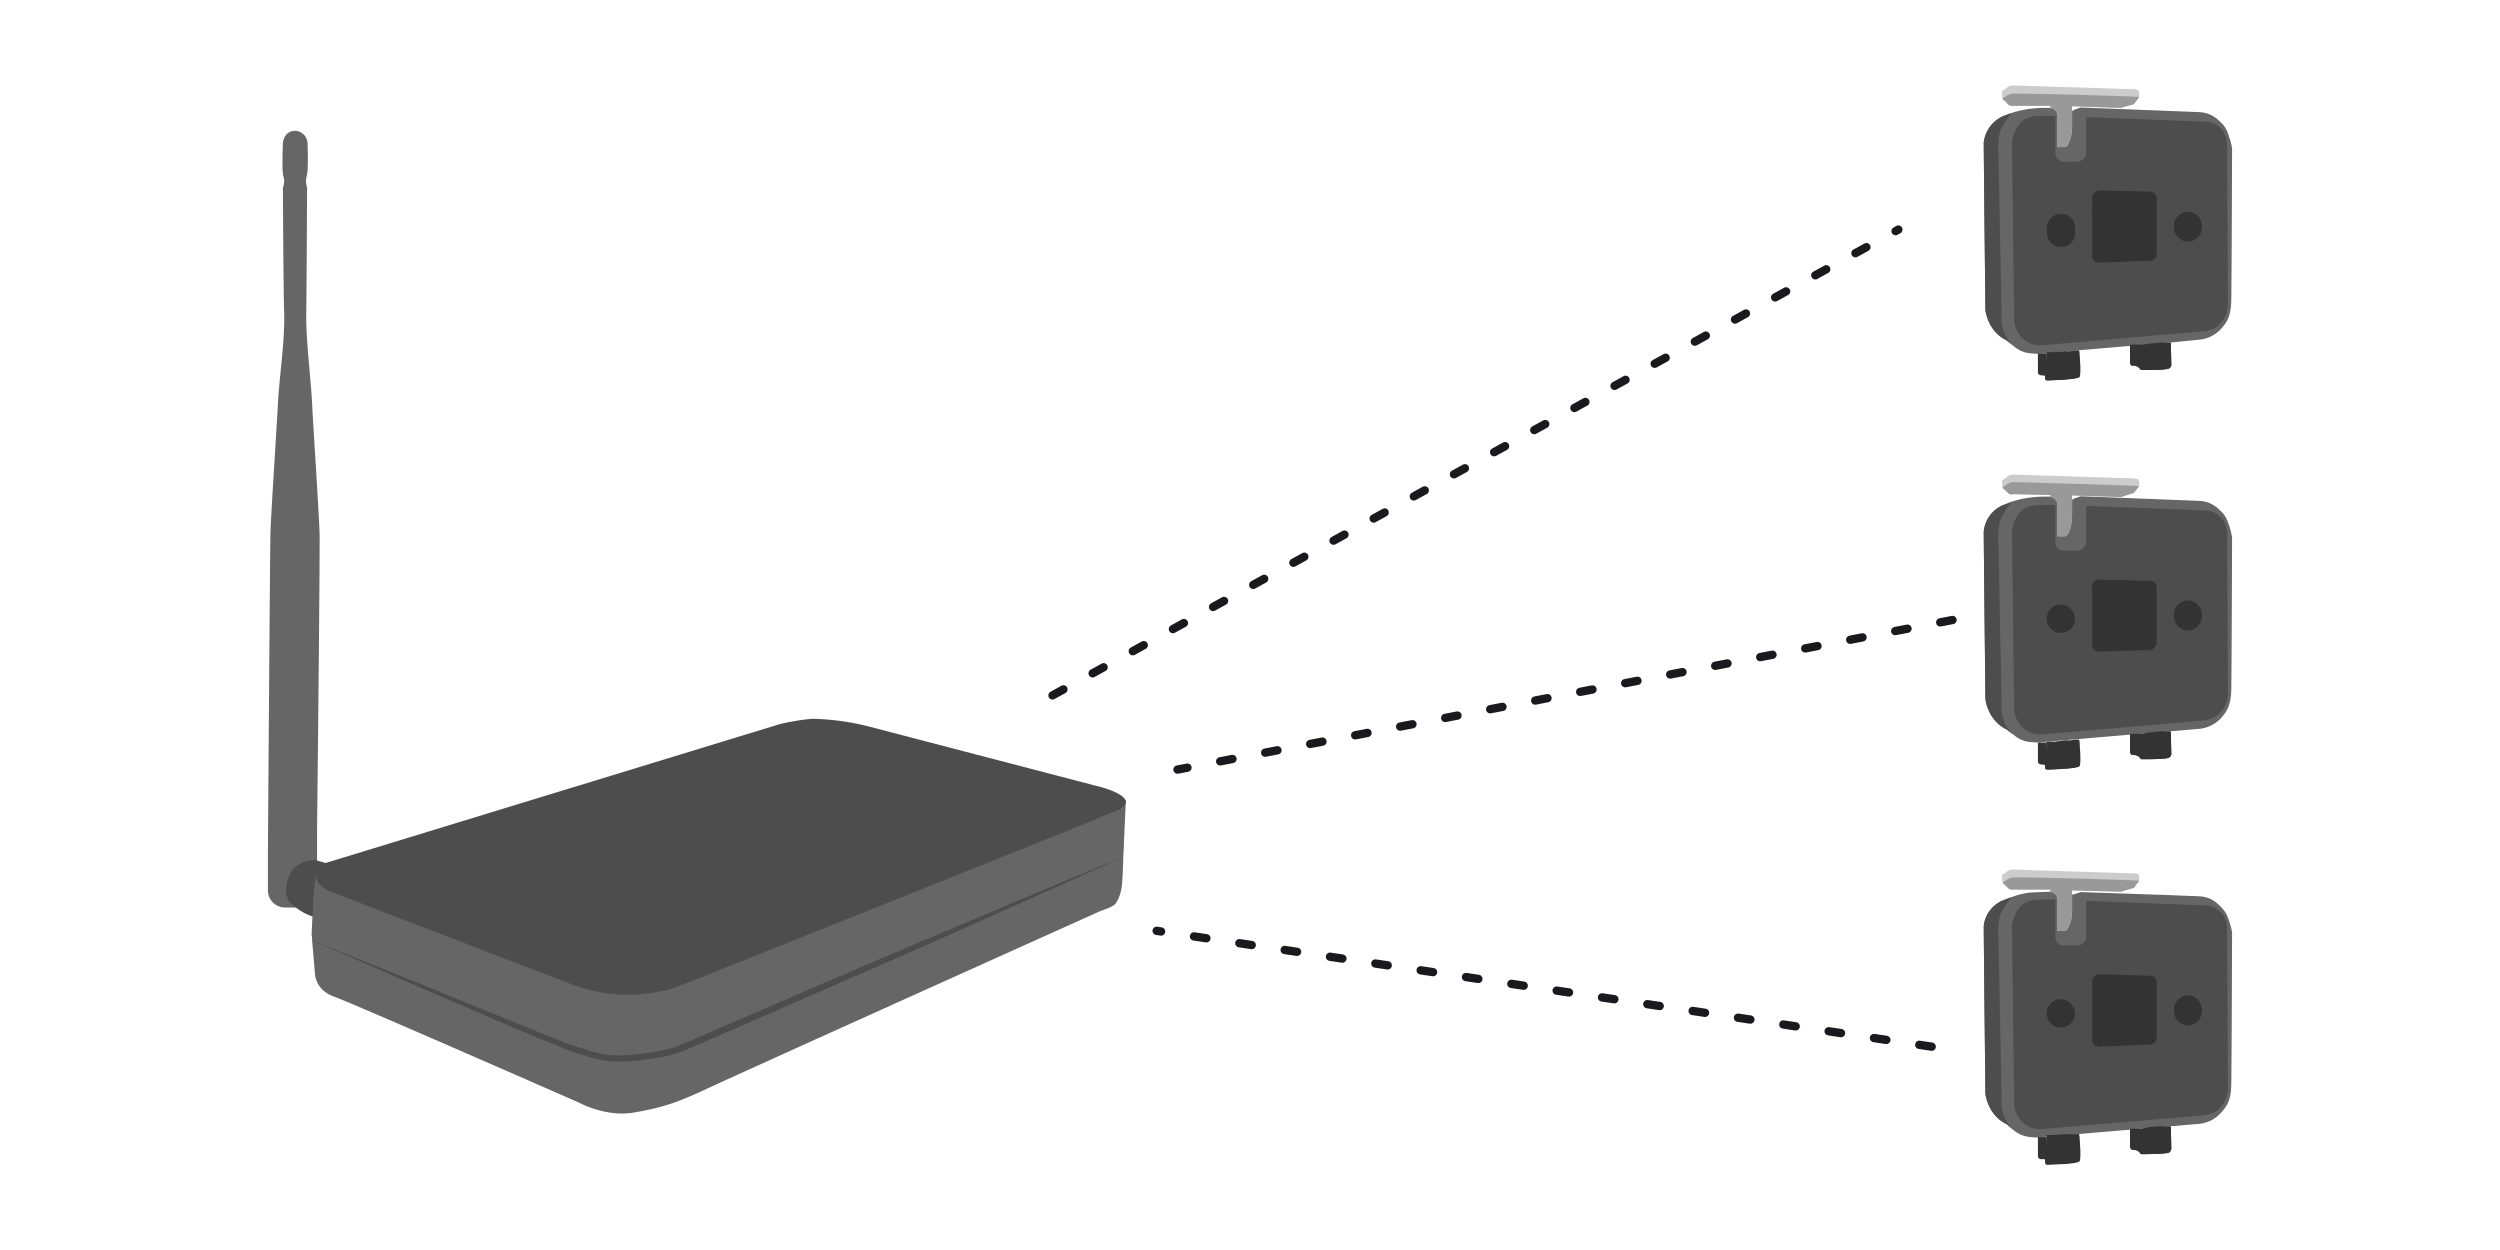<svg id="Layer_1" data-name="Layer 1" xmlns="http://www.w3.org/2000/svg" viewBox="0 0 600 300"><defs><style>.cls-1{fill:#666;}.cls-2{fill:#4d4d4d;}.cls-3{fill:#333;}.cls-4{fill:#ccc;}.cls-5{fill:#999;}.cls-6,.cls-7{fill:none;}.cls-6{stroke:#1a1a1e;stroke-linecap:round;stroke-linejoin:round;stroke-width:2px;stroke-dasharray:3 8;}</style></defs><title>icons</title><path class="cls-1" d="M76.1,198.4v15.4a4,4,0,0,1-4,4H68.4a4.1,4.1,0,0,1-4.1-4.1h0v-.9h0v-8.4s.5-71.8.6-76.2,1.5-25.2,1.8-31.3,1.7-15.2,1.5-21.7S67.9,45,67.9,45a3.9,3.9,0,0,0,.1-2.7c-.4-1.4-.1-8.1-.1-8.1s.3-2.8,2.9-2.8a3.1,3.1,0,0,1,3,2.8s.3,6.7-.2,8.1a4.7,4.7,0,0,0,.1,2.7s-.1,23.6-.2,30.1,1.1,15.6,1.4,21.7,1.7,27,1.8,31.3S76.3,181.2,76.1,198.4Z"/><path class="cls-2" d="M79.9,207.6l-4.3-1.2s-4.8,0-6.2,3.8-.4,5.5,0,6.2a14.3,14.3,0,0,0,7.7,4.1"/><path class="cls-1" d="M270.2,192.1,76.4,208.7c-.9,1.6-1.1,5.7-1.3,9.3s-.3,5.6-.3,6.5a4.1,4.1,0,0,1,.1,1.2c.3,3,.7,8.6.8,8.8s.5,3.3,4.5,4.7,58.7,25.4,58.7,25.4,6.5,3.6,13.3,2.4,10-2.2,18.1-6,93.9-42.4,93.9-42.4,2.9-.9,3.5-1.7,1.4-2.3,1.6-5c.1-.9.2-3.3.3-6.3"/><path class="cls-2" d="M74.9,225.7l24.4,9.8,24.3,9.9,12.1,4.9,1.5.5,1.6.5,3.1,1a23,23,0,0,0,6.3,1,46,46,0,0,0,6.4-.5,45.2,45.2,0,0,0,6.4-1.2l1.5-.5,1.5-.6,3-1.3,6-2.6c16.1-6.9,32.1-13.9,48.2-20.7l24.2-10.2,24.2-10.1c-7.9,3.7-15.9,7.2-23.9,10.8l-24,10.7-48.1,21-6.1,2.6-3,1.3-1.5.6-1.6.5a38.2,38.2,0,0,1-6.6,1.2,48.9,48.9,0,0,1-6.6.5,25.4,25.4,0,0,1-6.7-1.1l-3.1-1-1.6-.5-1.6-.6-12.1-5L99,236.2Z"/><path class="cls-2" d="M78.2,207.1l108.9-33.3a57.7,57.7,0,0,1,7.8-1.3,60.8,60.8,0,0,1,13,1.7L264.6,189s10,2.7,3.3,5.6-106,42.5-106,42.5a40.4,40.4,0,0,1-9.9,1.6,37.4,37.4,0,0,1-14.9-2.5L78.6,213.7s-2.7-1.5-2.7-3.1A4.1,4.1,0,0,1,78.2,207.1Z"/><path class="cls-3" d="M521.1,87.2a1.1,1.1,0,0,1-.5,1.2c-.7.5-6.7.4-6.7.4s.2-6.1.2-6.1h1.6l3-.3H521S521.1,86.7,521.1,87.2Z"/><path class="cls-3" d="M499,84.1s.1,5.5.1,6.3-7.9.9-7.9.9,0-6.5,0-6.5h1.9l2.6-.2h1l1.4-.2h.9Z"/><path class="cls-3" d="M520.4,82.2h.3"/><path class="cls-3" d="M519.7,82.3h.5"/><path class="cls-3" d="M518.7,82.3h.7"/><path class="cls-3" d="M515.7,82.6l3-.3"/><path class="cls-3" d="M513.3,82.8h.3"/><path class="cls-3" d="M511.6,83h1.6"/><path class="cls-3" d="M493.1,84.6l2.6-.2h.7"/><path class="cls-3" d="M492,84.7h1.1"/><path class="cls-3" d="M491.6,84.7h.3"/><path class="cls-3" d="M491.3,84.8h.2"/><path class="cls-3" d="M489.4,84.9H491"/><path class="cls-1" d="M535.7,35.7s-.1,32.4-.2,36.6S534,77.8,533,79a8.2,8.2,0,0,1-5,2.5l-7,.7h-.2l-31.7,2.7a15.3,15.3,0,0,1-3-.3,7.6,7.6,0,0,1-2.9-1.6l-1.6-1.3c-4.6-2.2-5.1-7.3-5.1-7.3s-.4-36.8-.4-40.2a7.9,7.9,0,0,1,4.6-6.3l2.1-.8a24.2,24.2,0,0,1,4.5-1,31.8,31.8,0,0,1,4.8-.2l5.5.7v-.2l1.8-.6,20.6.8,7.6.3c3,.1,4.5,1.5,6,3.1a7.1,7.1,0,0,1,1.3,2.6A14.3,14.3,0,0,1,535.7,35.7Z"/><path class="cls-2" d="M493.3,27.8h-3.8s-3.5-.2-5.1,2.3a7.5,7.5,0,0,0-1.5,4.7c0,1.8.5,41.9.5,41.9a6.6,6.6,0,0,0,2,4.5c2,1.8,3.8,1.7,5.6,1.6l37.8-3.3a5.8,5.8,0,0,0,3.7-1.5,7,7,0,0,0,2.2-4.8c0-2.1-.2-38.4-.2-38.4a8.4,8.4,0,0,0-.3-2,5.2,5.2,0,0,0-5.1-3.6l-28.4-1.1v8.4a2.3,2.3,0,0,1-2.2,2.3h-3.3a2,2,0,0,1-1.9-2Z"/><path class="cls-3" d="M504,45.7l12.2.3a1.6,1.6,0,0,1,1.4,1.8V60.9a1.7,1.7,0,0,1-1.9,1.7l-11.9.4a1.7,1.7,0,0,1-1.7-1.9c.1-2.1,0-13.6,0-13.6A1.9,1.9,0,0,1,504,45.7Z"/><path class="cls-3" d="M498,55.3a3.4,3.4,0,1,1-6.7,0,3.4,3.4,0,1,1,6.7,0Z"/><ellipse class="cls-3" cx="525.1" cy="54.4" rx="3.4" ry="3.6"/><path class="cls-3" d="M491.2,84.8v6.5s7.4-.2,7.9-.9-.1-6.3-.1-6.3h-.9l-1.4.2h-1l-2.6.2h-1.9Z"/><path class="cls-3" d="M489.1,84.9v4.6s.1.6,1,.6.7.2.7.6.1.6.4.6,0-6.5,0-6.5h-2.1Z"/><path class="cls-3" d="M514.1,82.7l-.2,6.1s6,.1,6.7-.4a1.1,1.1,0,0,0,.5-1.2c0-.5-.1-5-.1-5h-2.3l-3,.3Z"/><path class="cls-3" d="M511.2,83v4.2s.1.7.7.6,1.5.4,1.6.7a.5.5,0,0,0,.5.3c.2,0,.2-6.1.2-6.1h-2.9Z"/><path class="cls-4" d="M492.1,26v-.6h-8.9a1.7,1.7,0,0,1-1.4-.5,5.1,5.1,0,0,0-1.1-1l-.2-.8V21.9l1-.7a2.2,2.2,0,0,1,1.8-.7l28.3.9s1.8-.1,1.8.8v1.1L512.1,25l-3.1.9-11.7-.4v4.9a19.1,19.1,0,0,1-.2,2,6.9,6.9,0,0,1-.9,2.5l-.5.4h-1.9V27.7S493.6,26,492.1,26Z"/><path class="cls-5" d="M513.4,23.3,512.1,25l-3.1.9-11.7-.4v4.9a19.1,19.1,0,0,1-.2,2,6.9,6.9,0,0,1-.9,2.5l-.5.4h-1.9V27.7s-.2-1.6-1.6-1.7h-.1v-.6h-8.9a1.7,1.7,0,0,1-1.1-.2l-.3-.3a5.1,5.1,0,0,0-1.1-1,.8.8,0,0,0-.1-.3l1.5-.9a1.7,1.7,0,0,1,.9-.2C483.6,22.3,513.1,23.1,513.4,23.3Z"/><path class="cls-2" d="M483.2,83l-1.6-1.3c-4.6-2.2-5.1-7.3-5.1-7.3s-.4-36.8-.4-40.2a7.9,7.9,0,0,1,4.6-6.3l2.1-.8a16.2,16.2,0,0,0-2.6,4.1c-1,2-.5,6.5-.5,8.2s.7,36.4.7,36.4A8.9,8.9,0,0,0,483.2,83Z"/><path class="cls-3" d="M521.1,180.6a1.1,1.1,0,0,1-.5,1.2c-.7.5-6.7.4-6.7.4s.2-6.1.2-6.1h1.6l3-.3H521S521.1,180.1,521.1,180.6Z"/><path class="cls-3" d="M499,177.5s.1,5.5.1,6.3-7.9.9-7.9.9,0-6.5,0-6.5h1.9l2.6-.3h1l1.4-.2h.9Z"/><path class="cls-3" d="M520.4,175.6h.3"/><path class="cls-3" d="M519.7,175.7h.5"/><path class="cls-3" d="M518.7,175.7h.7"/><path class="cls-3" d="M515.7,176l3-.3"/><path class="cls-3" d="M513.3,176.2h.3"/><path class="cls-3" d="M511.6,176.3h1.6"/><path class="cls-3" d="M493.1,178l2.6-.3h.7"/><path class="cls-3" d="M492,178.1h1.1"/><path class="cls-3" d="M491.6,178.1h.3"/><path class="cls-3" d="M491.3,178.2h.2"/><path class="cls-3" d="M489.4,178.3H491"/><path class="cls-1" d="M535.7,129.1s-.1,32.4-.2,36.6-1.5,5.5-2.5,6.7a8.2,8.2,0,0,1-5,2.5l-7,.6h-.2l-31.7,2.7a15.3,15.3,0,0,1-3-.3,7.6,7.6,0,0,1-2.9-1.6l-1.6-1.3c-4.6-2.2-5.1-7.3-5.1-7.3s-.4-36.8-.4-40.2a7.7,7.7,0,0,1,4.6-6.3l2.1-.8a24.2,24.2,0,0,1,4.5-1,31.8,31.8,0,0,1,4.8-.2l5.5.7v-.2l1.8-.6,20.6.8,7.6.3c3,.1,4.5,1.5,6,3.1a7.1,7.1,0,0,1,1.3,2.6A14.3,14.3,0,0,1,535.7,129.1Z"/><path class="cls-2" d="M493.3,121.2h-3.8s-3.5-.2-5.1,2.3a7.5,7.5,0,0,0-1.5,4.6c0,1.9.5,42,.5,42a6.6,6.6,0,0,0,2,4.5c2,1.8,3.8,1.7,5.6,1.6l37.8-3.3a5.8,5.8,0,0,0,3.7-1.5,7,7,0,0,0,2.2-4.9c0-2-.2-38.3-.2-38.3a8.4,8.4,0,0,0-.3-2,5.4,5.4,0,0,0-5.1-3.7l-28.4-1.1v8.5a2.3,2.3,0,0,1-2.2,2.3h-3.3a2,2,0,0,1-1.9-2Z"/><path class="cls-3" d="M504,139.1l12.2.3a1.6,1.6,0,0,1,1.4,1.8v13a1.8,1.8,0,0,1-1.9,1.8l-11.9.4a1.7,1.7,0,0,1-1.7-1.9c.1-2.1,0-13.7,0-13.7A1.8,1.8,0,0,1,504,139.1Z"/><path class="cls-3" d="M498,148.6a3.4,3.4,0,1,1-3.3-3.5A3.5,3.5,0,0,1,498,148.6Z"/><ellipse class="cls-3" cx="525.1" cy="147.7" rx="3.4" ry="3.6"/><path class="cls-3" d="M491.2,178.2v6.5s7.4-.2,7.9-.9-.1-6.3-.1-6.3h-.9l-1.4.2h-1l-2.6.3h-1.9Z"/><path class="cls-3" d="M489.1,178.3v4.6s.1.6,1,.6.7.2.7.6.1.6.4.6,0-6.5,0-6.5h-2.1Z"/><path class="cls-3" d="M514.1,176.1l-.2,6.1s6,.1,6.7-.4a1.1,1.1,0,0,0,.5-1.2c0-.5-.1-5.1-.1-5.1h-2.3l-3,.3Z"/><path class="cls-3" d="M511.2,176.4v4.2s.1.7.7.6a2.4,2.4,0,0,1,1.6.6.5.5,0,0,0,.5.4c.2,0,.2-6.1.2-6.1h-2.9Z"/><path class="cls-4" d="M492.1,119.3v-.5l-8.9-.2a1.3,1.3,0,0,1-1.4-.4,5.1,5.1,0,0,0-1.1-1l-.2-.8v-1.1l1-.7a2.2,2.2,0,0,1,1.8-.7l28.3.9s1.8-.1,1.8.8v1.1l-1.3,1.6-3.1,1-11.7-.4v4.8a18.3,18.3,0,0,1-.2,2.1,6.9,6.9,0,0,1-.9,2.5l-.5.4h-1.9v-7.6S493.6,119.4,492.1,119.3Z"/><path class="cls-5" d="M513.4,116.7l-1.3,1.6-3.1,1-11.7-.4v4.8a18.3,18.3,0,0,1-.2,2.1,6.9,6.9,0,0,1-.9,2.5l-.5.4h-1.9v-7.6s-.2-1.6-1.6-1.8h-.1v-.5l-8.9-.2a1.5,1.5,0,0,1-1.1-.1l-.3-.3a5.1,5.1,0,0,0-1.1-1,.8.8,0,0,0-.1-.3l1.5-.9a2.5,2.5,0,0,1,.9-.3C483.6,115.7,513.1,116.5,513.4,116.7Z"/><path class="cls-2" d="M483.2,176.4l-1.6-1.3c-4.6-2.2-5.1-7.3-5.1-7.3s-.4-36.8-.4-40.2a7.7,7.7,0,0,1,4.6-6.3l2.1-.8a16.2,16.2,0,0,0-2.6,4.1c-1,2-.5,6.5-.5,8.2s.7,36.4.7,36.4A8.9,8.9,0,0,0,483.2,176.4Z"/><path class="cls-3" d="M521.1,275.3a1.4,1.4,0,0,1-.5,1.3c-.7.4-6.7.4-6.7.4s.2-6.1.2-6.1l1.6-.2,3-.2H521S521.1,274.8,521.1,275.3Z"/><path class="cls-3" d="M499,272.2s.1,5.5.1,6.4-7.9.9-7.9.9,0-6.6,0-6.6h1.9l2.6-.2H499Z"/><path class="cls-3" d="M520.4,270.3h.3"/><path class="cls-3" d="M519.7,270.4h.5"/><path class="cls-3" d="M518.7,270.5h.7"/><path class="cls-3" d="M515.7,270.7l3-.2"/><path class="cls-3" d="M513.3,270.9h.3"/><path class="cls-3" d="M511.6,271.1h1.6"/><path class="cls-3" d="M493.1,272.7l2.6-.2h.7"/><path class="cls-3" d="M492,272.8h1.1"/><path class="cls-3" d="M491.6,272.9h.3"/><path class="cls-3" d="M491.3,272.9h.2"/><path class="cls-3" d="M489.4,273H491"/><path class="cls-1" d="M535.7,223.8s-.1,32.4-.2,36.7-1.5,5.4-2.5,6.6a8,8,0,0,1-5,2.6l-7,.6h-.2L489.1,273a15.3,15.3,0,0,1-3-.3,7.3,7.3,0,0,1-2.9-1.5l-1.6-1.4c-4.6-2.2-5.1-7.3-5.1-7.3s-.4-36.8-.4-40.2a7.5,7.5,0,0,1,4.6-6.2l2.1-.8a18.5,18.5,0,0,1,4.5-1.1l4.8-.2,5.5.7h0l1.8-.6,20.6.7,7.6.3c3,.1,4.5,1.5,6,3.2a6.6,6.6,0,0,1,1.3,2.5A15.9,15.9,0,0,1,535.7,223.8Z"/><path class="cls-2" d="M493.3,215.9h-3.8s-3.5-.2-5.1,2.3a7.5,7.5,0,0,0-1.5,4.7c0,1.9.5,41.9.5,41.9a6.6,6.6,0,0,0,2,4.5,6.4,6.4,0,0,0,5.6,1.6l37.8-3.2a6.5,6.5,0,0,0,3.7-1.5,7,7,0,0,0,2.2-4.9c0-2.1-.2-38.3-.2-38.3a8.4,8.4,0,0,0-.3-2.1,5.3,5.3,0,0,0-5.1-3.6l-28.4-1.1v8.4a2.2,2.2,0,0,1-2.2,2.3h-3.3a2,2,0,0,1-1.9-1.9Z"/><path class="cls-3" d="M504,233.8l12.2.4s1.4,0,1.4,1.7V249a1.7,1.7,0,0,1-1.9,1.7l-11.9.5s-1.7.1-1.7-2,0-13.6,0-13.6A1.9,1.9,0,0,1,504,233.8Z"/><path class="cls-3" d="M498,243.4a3.4,3.4,0,1,1-3.3-3.6A3.5,3.5,0,0,1,498,243.4Z"/><ellipse class="cls-3" cx="525.1" cy="242.5" rx="3.4" ry="3.6"/><path class="cls-3" d="M491.2,272.9v6.6s7.4-.3,7.9-.9-.1-6.4-.1-6.4h-3.3l-2.6.2h-1.9Z"/><path class="cls-3" d="M489.1,273v4.6s.1.7,1,.6.7.2.7.6.1.7.4.7,0-6.6,0-6.6h-2.1Z"/><path class="cls-3" d="M514.1,270.9l-.2,6.1s6,0,6.7-.4a1.4,1.4,0,0,0,.5-1.3c0-.5-.1-5-.1-5h-2.3l-3,.2Z"/><path class="cls-3" d="M511.2,271.1v4.2s.1.7.7.7a2,2,0,0,1,1.6.6.5.5,0,0,0,.5.4c.2,0,.2-6.1.2-6.1h-2.9Z"/><path class="cls-4" d="M492.1,214.1v-.6h-8.9a1.4,1.4,0,0,1-1.4-.5,5.1,5.1,0,0,0-1.1-1,3.3,3.3,0,0,1-.2-.8V210l1-.7a2.3,2.3,0,0,1,1.8-.6l28.3.9s1.8-.2,1.8.7v1.1l-1.3,1.7-3.1.9-11.7-.3v4.8a20.6,20.6,0,0,1-.2,2.1,7.2,7.2,0,0,1-.9,2.4l-.5.4h-1.9v-7.6S493.6,214.1,492.1,214.1Z"/><path class="cls-5" d="M513.4,211.4l-1.3,1.7-3.1.9-11.7-.3v4.8a20.6,20.6,0,0,1-.2,2.1,7.2,7.2,0,0,1-.9,2.4l-.5.4h-1.9v-7.6s-.2-1.6-1.6-1.7h-.1v-.6h-8.9a1.7,1.7,0,0,1-1.1-.2l-.3-.3a5.1,5.1,0,0,0-1.1-1v-.2l1.5-1,.9-.2C483.6,210.4,513.1,211.2,513.4,211.4Z"/><path class="cls-2" d="M483.2,271.2l-1.6-1.4c-4.6-2.2-5.1-7.3-5.1-7.3s-.4-36.8-.4-40.2a7.5,7.5,0,0,1,4.6-6.2l2.1-.8a17.2,17.2,0,0,0-2.6,4c-1,2.1-.5,6.6-.5,8.2s.7,36.4.7,36.4A9.2,9.2,0,0,0,483.2,271.2Z"/><line class="cls-6" x1="252.6" y1="166.9" x2="455.6" y2="55.1"/><line class="cls-6" x1="468.6" y1="148.8" x2="282.6" y2="184.7"/><line class="cls-6" x1="463.6" y1="251.2" x2="277.6" y2="223.4"/><rect class="cls-7" width="600" height="300"/></svg>